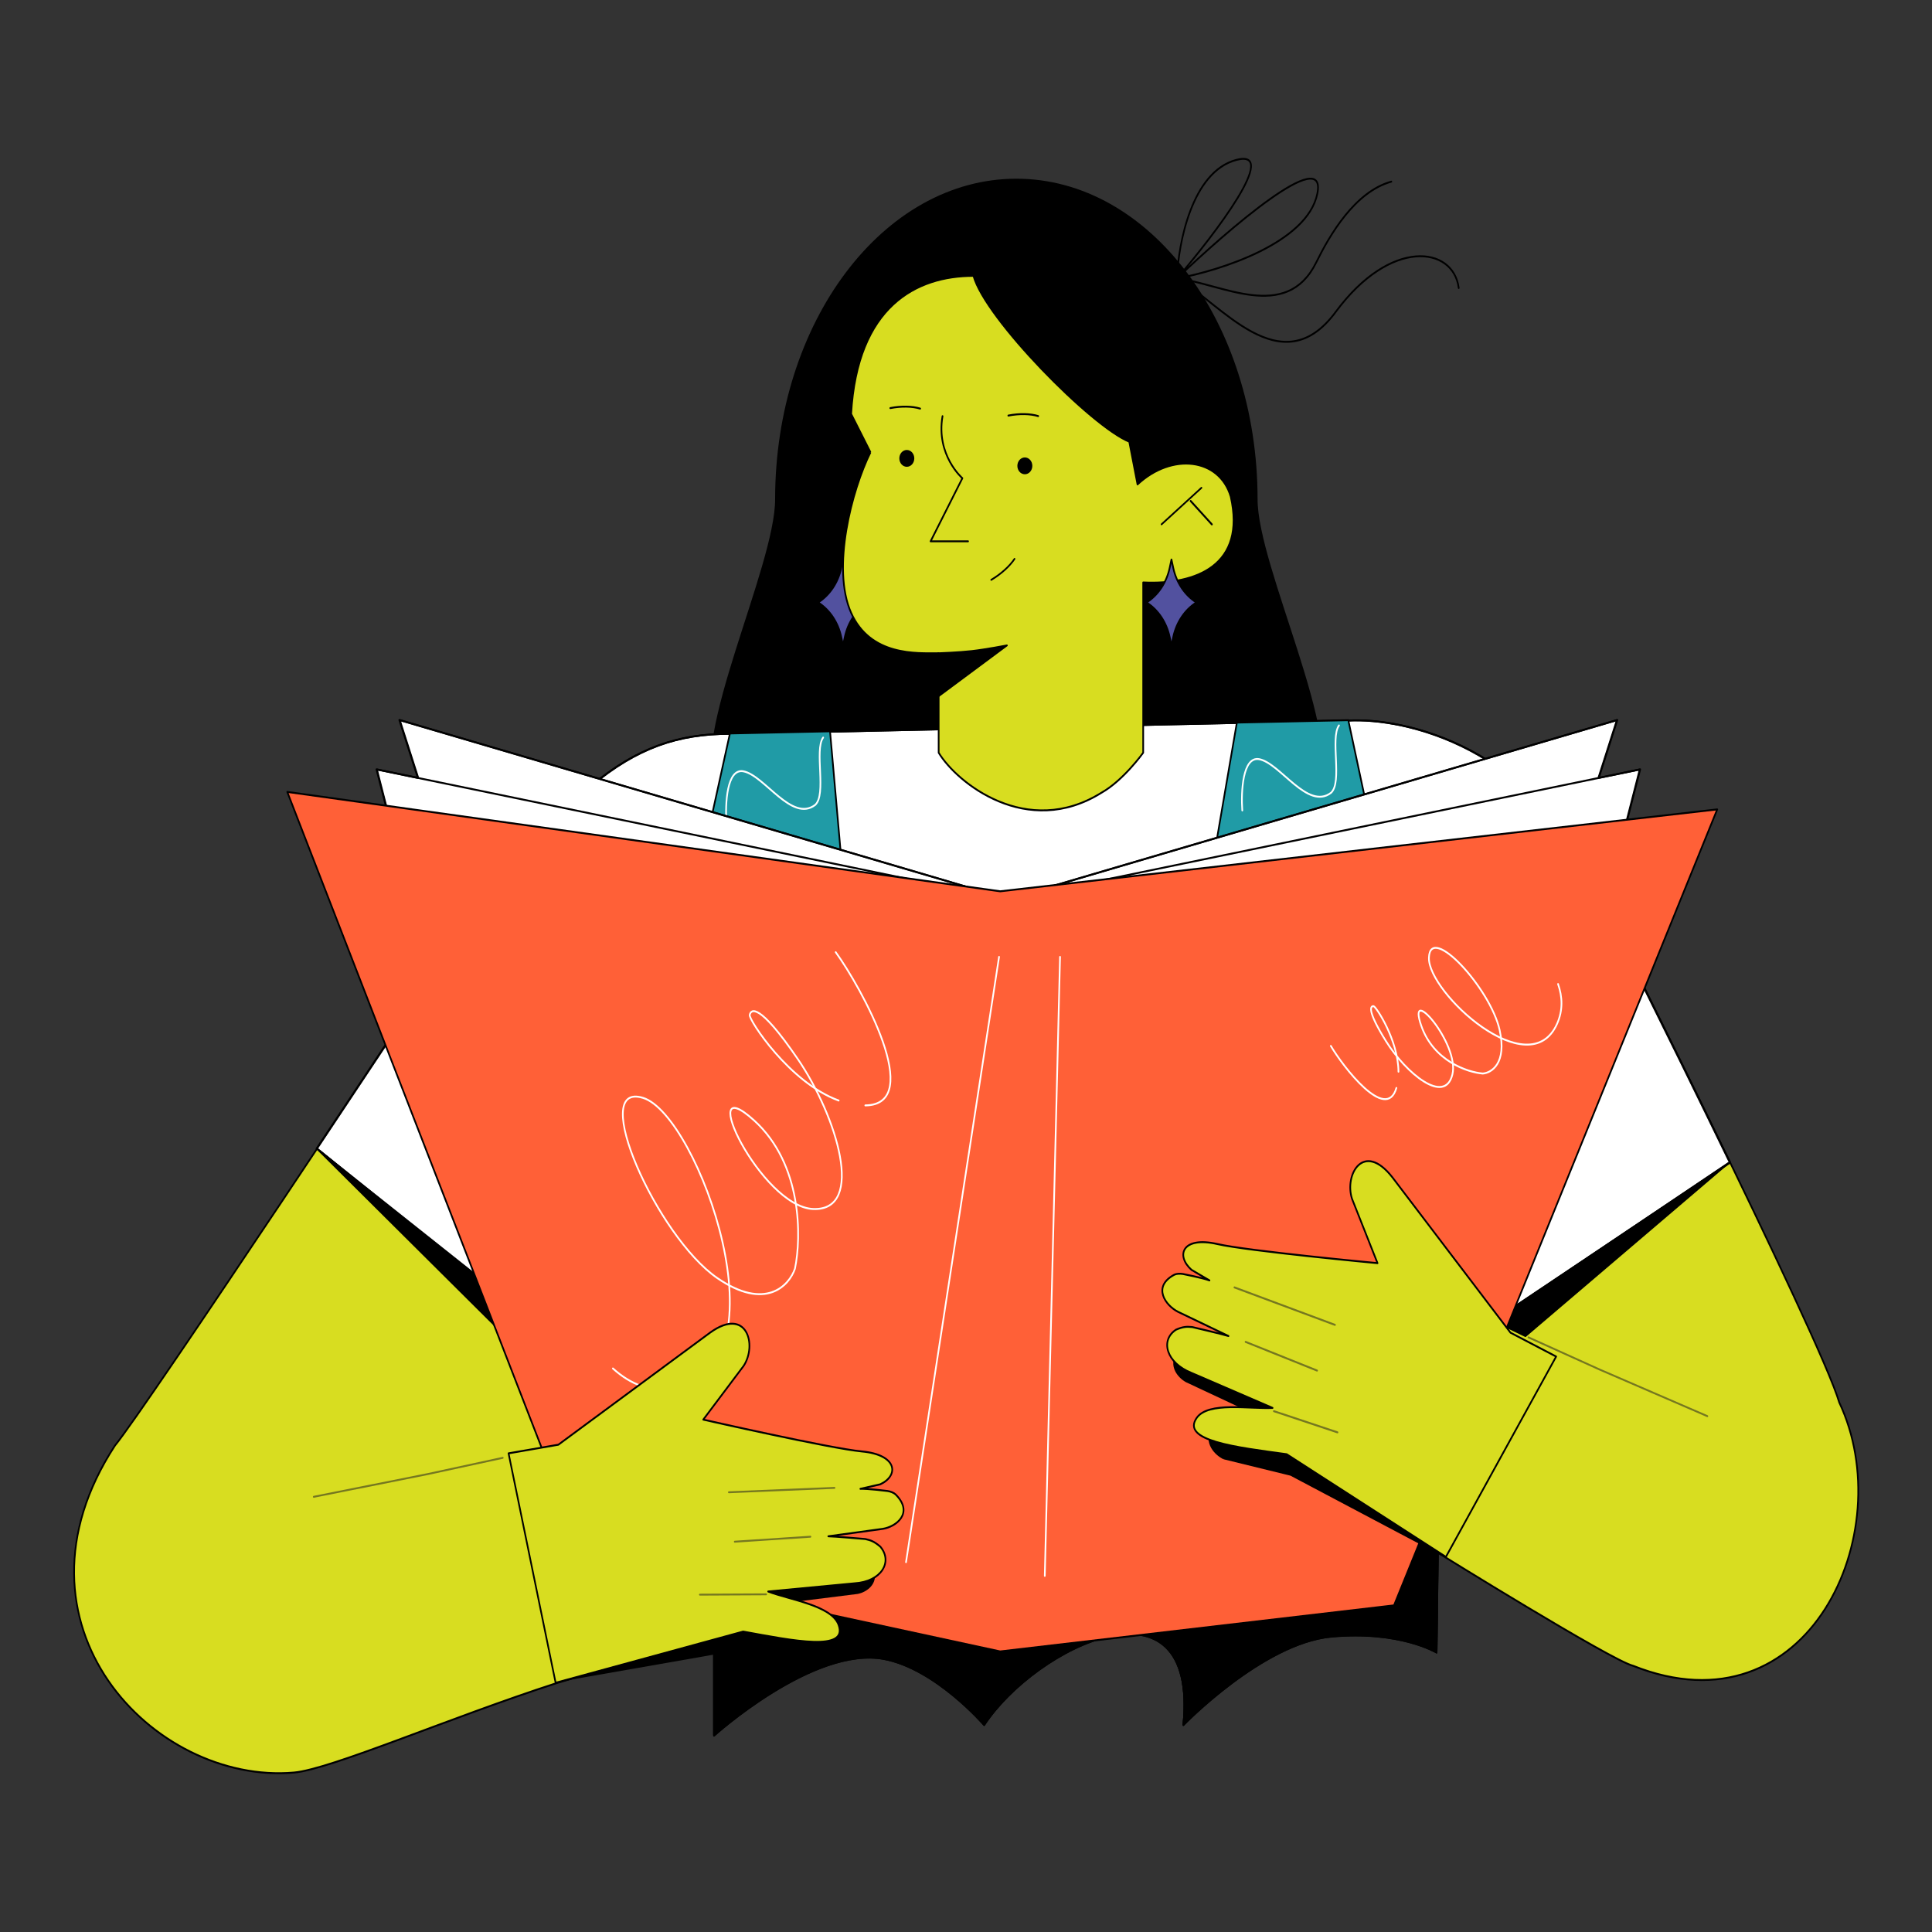 <svg xmlns="http://www.w3.org/2000/svg" xmlns:xlink="http://www.w3.org/1999/xlink" xmlns:serif="http://www.serif.com/" width="100%" height="100%" viewBox="0 0 1080 1080" xml:space="preserve" style="fill-rule:evenodd;clip-rule:evenodd;stroke-linejoin:round;stroke-miterlimit:2;"><rect x="0" y="0" width="1080" height="1080" fill="#333333" stroke="none"/>    <g transform="matrix(0.41,0,0,0.461,568.145,442.345)">        <path d="M0,-741.694C-181.02,-741.694 -327.76,-568.168 -327.76,-354.113C-327.76,-271.463 -445.68,-62.91 -408.4,0L409.7,0C446.97,-62.91 327.75,-271.463 327.75,-354.113C327.75,-568.168 181.01,-741.694 0,-741.694" style="fill-rule:nonzero;stroke:black;stroke-width:2.29px;"></path>    </g>    <g transform="matrix(0.41,0,0,0.461,657.935,140.767)">        <path d="M0,32.316C59.74,38.136 149.04,86.547 189.84,12.898C208.43,-20.672 242.47,-72.744 292.26,-85.112M0,32.316C58.5,60.542 141.66,162.933 216.44,72.857C291.21,-17.22 376.899,-6.816 384.14,43.874M0,32.316C69.42,-26.992 204.89,-130.617 191.39,-70.658C177.88,-10.699 58.17,22.975 0,32.316ZM0,32.316C1.68,-9.583 20.18,-96.983 80.69,-111.394C141.2,-125.804 52.11,-21.592 0,32.316Z" style="fill:none;fill-rule:nonzero;stroke:black;stroke-width:2.29px;stroke-linecap:round;stroke-linejoin:miter;stroke-miterlimit:4;"></path>    </g>    <g transform="matrix(0.41,0,0,0.461,408.027,988.572)">        <path d="M0,-1254.28L843.1,-1270.36C921.201,-1274.19 1098.07,-1238.21 1180.78,-1063.66C1178.3,-1069.13 1486.85,-522.44 1512.45,-443.85C1596.24,-286.44 1470.65,-39.73 1231.54,-124.44C1202.5,-130.61 965.3,-261.61 965.3,-261.61L963.47,-140.489C963.47,-140.489 913.43,-167.51 820.041,-159.85C726.64,-152.19 618.291,-52.6 618.291,-52.6C639.39,-243.98 417.39,-148.14 346.63,-52.6C346.63,-52.6 280.61,-120.9 210.16,-132.73C113.95,-148.89 -21.7,-39.73 -21.7,-39.73L-21.7,-159.85L-236.534,-103.42C-383.266,-61.17 -544.381,1.08 -594.386,4.98C-785.463,19.91 -997.206,-175.02 -838.392,-391.57C-795.019,-438.45 -416.752,-947.1 -416.752,-947.1C-226.206,-1187.71 -139.32,-1254.28 0,-1254.28" style="fill:rgb(216,221,32);fill-rule:nonzero;stroke:black;stroke-width:2.29px;"></path>    </g>    <g transform="matrix(0.41,0,0,0.461,753.426,763.676)">        <path d="M0,-782.81L-843.1,-766.73C-982.42,-766.73 -1069.31,-700.16 -1259.85,-459.55C-1259.85,-459.55 -1325.94,-370.68 -1406.03,-263.82L-1033.66,3.83L177.78,-42.66L520.78,-246.9C431.7,-410.39 336.3,-579.16 337.68,-576.11C254.97,-750.66 78.101,-786.64 0,-782.81" style="fill:white;fill-rule:nonzero;stroke:black;stroke-width:2.29px;"></path>    </g>    <g transform="matrix(0.41,0,0,0.461,408.027,756.258)">        <path d="M0,-750.65L843.1,-766.73C921.21,-770.56 1098.1,-734.57 1180.8,-559.98C1178.62,-564.46 1274.43,-394.98 1363.88,-230.82L1020.88,-26.58L-190.565,19.91L-562.931,-247.74C-482.838,-354.6 -416.752,-443.47 -416.752,-443.47C-226.206,-684.08 -139.32,-750.65 0,-750.65Z" style="fill:none;fill-rule:nonzero;stroke:black;stroke-width:2.29px;stroke-linejoin:miter;stroke-miterlimit:4;"></path>    </g>    <g transform="matrix(0.41,0,0,0.461,399.137,402.583)">        <path d="M0,1230.63L0,1110.51L-214.835,1166.94L-168.865,786.64L21.7,16.08L158.19,13.47L193.19,366.86L639.99,381.239L712.88,2.89L864.8,0L1042.58,740.15L986.92,1009.36L985.17,1129.87C985.17,1129.87 935.13,1102.85 841.74,1110.51C748.34,1118.17 639.99,1217.76 639.99,1217.76C661.09,1026.38 439.09,1122.22 368.33,1217.76C368.33,1217.76 302.31,1149.46 231.86,1137.63C135.65,1121.47 0,1230.63 0,1230.63" style="fill:rgb(32,155,166);fill-rule:nonzero;stroke:black;stroke-width:2.29px;"></path>    </g>    <g transform="matrix(0.41,0,0,0.461,399.137,904.485)">        <path d="M0,-120.12L0,142.561C0,142.561 135.65,33.401 231.86,49.561C302.31,61.391 368.33,129.691 368.33,129.691C439.09,34.151 661.09,-61.689 639.99,129.691C639.99,129.691 748.34,30.101 841.74,22.441C935.13,14.781 985.17,41.801 985.17,41.801L986.92,-98.429L0,-120.12Z" style="fill-rule:nonzero;stroke:black;stroke-width:2.29px;"></path>    </g>    <g transform="matrix(0.352,-0.237,-0.21,-0.396,869.832,758.403)">        <path d="M-15.532,80.713L322.04,80.713L-22.988,42.842L-39.632,65.823L-15.532,80.713Z" style="fill-rule:nonzero;stroke:black;stroke-width:2.18px;"></path>    </g>    <g transform="matrix(-0.335,-0.266,-0.236,0.377,211.837,631.215)">        <path d="M-286.507,68.366L51.066,68.366L-293.963,106.245L-310.611,83.263L-286.507,68.366Z" style="fill-rule:nonzero;stroke:black;stroke-width:2.43px;"></path>    </g>    <g transform="matrix(0.41,0,0,0.461,641.134,567.089)">        <path d="M0,103.09C-1.8,80.68 0.34,36.87 23.279,40.97C51.96,46.09 89.09,103.09 120.93,81.73C136.859,68.92 119.55,15.37 131.84,0" style="fill:none;fill-rule:nonzero;stroke:white;stroke-width:2.29px;stroke-linecap:round;stroke-linejoin:miter;stroke-miterlimit:4;"></path>    </g>    <g transform="matrix(0.41,0,0,0.461,456.615,792.769)">        <path d="M0,103.09C-1.8,80.67 0.34,36.87 23.28,40.97C51.95,46.09 89.09,103.09 120.93,81.73C136.85,68.91 119.54,15.36 131.83,0" style="fill:none;fill-rule:nonzero;stroke:white;stroke-width:2.29px;stroke-linecap:round;stroke-linejoin:miter;stroke-miterlimit:4;"></path>    </g>    <g transform="matrix(0.41,0,0,0.461,667.341,745.22)">        <path d="M0,103.08C-1.8,80.67 0.34,36.859 23.28,40.96C51.96,46.08 89.09,103.08 120.93,81.72C136.85,68.91 119.55,15.359 131.83,0" style="fill:none;fill-rule:nonzero;stroke:white;stroke-width:2.29px;stroke-linecap:round;stroke-linejoin:miter;stroke-miterlimit:4;"></path>    </g>    <g transform="matrix(0.41,0,0,0.461,401.521,485.212)">        <path d="M0,103.09C-1.8,80.67 0.35,36.87 23.29,40.96C51.96,46.08 89.09,103.09 120.94,81.72C136.86,68.91 119.55,15.36 131.84,0" style="fill:none;fill-rule:nonzero;stroke:white;stroke-width:2.29px;stroke-linecap:round;stroke-linejoin:miter;stroke-miterlimit:4;"></path>    </g>    <g transform="matrix(0.41,0,0,0.461,846.001,614.642)">        <path d="M0,103.09C-1.8,80.67 0.34,36.87 23.28,40.96C51.95,46.09 89.09,103.09 120.931,81.73C136.851,68.91 119.54,15.361 131.83,0" style="fill:none;fill-rule:nonzero;stroke:white;stroke-width:2.29px;stroke-linecap:round;stroke-linejoin:miter;stroke-miterlimit:4;"></path>    </g>    <g transform="matrix(0.41,0,0,0.461,694.445,405.526)">        <path d="M0,103.09C-1.79,80.67 0.35,36.87 23.29,40.96C51.96,46.08 89.09,103.09 120.939,81.72C136.859,68.91 119.55,15.36 131.84,0" style="fill:none;fill-rule:nonzero;stroke:white;stroke-width:2.29px;stroke-linecap:round;stroke-linejoin:miter;stroke-miterlimit:4;"></path>    </g>    <g transform="matrix(0.41,0,0,0.461,406.089,412.298)">        <path d="M0,103.09C-1.79,80.67 0.35,36.87 23.29,40.96C51.96,46.08 89.09,103.09 120.94,81.72C136.86,68.91 119.55,15.36 131.84,0" style="fill:none;fill-rule:nonzero;stroke:white;stroke-width:2.29px;stroke-linecap:round;stroke-linejoin:miter;stroke-miterlimit:4;"></path>    </g>    <g transform="matrix(0.41,0,0,0.461,471.261,360.773)">        <path d="M0,-104.089L2.49,-93.816C6.76,-76.14 18.16,-61.01 33.99,-52.05C18.16,-43.08 6.76,-27.96 2.49,-10.28L0,0L-2.48,-10.28C-6.75,-27.96 -18.16,-43.08 -33.98,-52.05C-18.16,-61.01 -6.75,-76.14 -2.48,-93.816L0,-104.089Z" style="fill:rgb(82,81,159);fill-rule:nonzero;stroke:black;stroke-width:2.29px;"></path>    </g>    <g transform="matrix(0.41,0,0,0.461,486.607,370.467)">        <path d="M0,-255.17L-26.38,-301.648C-17.85,-432.357 62.51,-469.134 140.41,-469.134C156.42,-417.315 301.34,-286.49 352.811,-268.045L364.08,-216.232C411.16,-255.17 475.6,-248.197 491.15,-201.482C512.22,-118.618 444.9,-94.206 371.82,-97.316L371.82,109.114C371.82,109.114 344.98,142.624 314.83,157.694C213.33,213.964 117.66,145.544 92.95,109.114L92.95,-11.476C62.91,-11.476 0,-7.716 -26.38,-60.466C-53.44,-114.583 -25.55,-209.112 0,-255.17" style="fill:rgb(216,221,32);fill-rule:nonzero;stroke:black;stroke-width:2.29px;"></path>    </g>    <g transform="matrix(0.41,0,0,0.461,654.854,360.773)">        <path d="M0,-104.089L2.48,-93.816C6.761,-76.14 18.16,-61.01 33.99,-52.05C18.16,-43.08 6.761,-27.96 2.48,-10.28L0,0L-2.479,-10.28C-6.75,-27.96 -18.16,-43.08 -33.979,-52.05C-18.16,-61.01 -6.75,-76.14 -2.479,-93.816L0,-104.089Z" style="fill:rgb(82,81,159);fill-rule:nonzero;stroke:black;stroke-width:2.29px;"></path>    </g>    <g transform="matrix(0.342,-0.254,-0.226,-0.385,534.606,398.893)">        <path d="M-9.283,30.94L103.123,30.94C103.123,30.94 76.104,42.827 59.572,51.489C43.463,59.92 19.542,74.652 19.542,74.652L-9.283,30.94Z" style="fill-rule:nonzero;stroke:black;stroke-width:2.18px;"></path>    </g>    <g transform="matrix(0.41,0,0,0.461,526.874,302.598)">        <path d="M0,-151.751C-9.18,-104.351 27.08,-76.509 27.08,-76.509L-16.26,0L34.84,0" style="fill:none;fill-rule:nonzero;stroke:black;stroke-width:2.29px;stroke-linecap:round;stroke-linejoin:miter;stroke-miterlimit:4;"></path>    </g>    <g transform="matrix(0.41,0.007,0.007,-0.461,563.658,232.16)">        <path d="M0.018,-0.327C14.975,2.511 30.168,2.434 40.733,-0.327" style="fill:none;fill-rule:nonzero;stroke:black;stroke-width:2.3px;stroke-linecap:round;stroke-linejoin:miter;stroke-miterlimit:4;"></path>    </g>    <g transform="matrix(0.41,0.007,0.007,-0.461,497.671,227.979)">        <path d="M0.018,-0.327C14.975,2.511 30.178,2.434 40.743,-0.327" style="fill:none;fill-rule:nonzero;stroke:black;stroke-width:2.3px;stroke-linecap:round;stroke-linejoin:miter;stroke-miterlimit:4;"></path>    </g>    <g transform="matrix(0.32,-0.288,-0.256,-0.36,558.775,327.443)">        <path d="M-4.451,12.707C10.507,9.867 25.708,9.944 36.271,12.707" style="fill:none;fill-rule:nonzero;stroke:black;stroke-width:2.17px;stroke-linecap:round;stroke-linejoin:miter;stroke-miterlimit:4;"></path>    </g>    <g transform="matrix(0.318,-0.291,-0.259,-0.358,657.557,298.75)">        <path d="M-7.894,22.173L62.284,22.173" style="fill:none;fill-rule:nonzero;stroke:black;stroke-width:2.17px;stroke-linecap:round;stroke-linejoin:miter;stroke-miterlimit:4;"></path>    </g>    <g transform="matrix(0.293,0.323,0.287,-0.329,671.338,277.287)">        <path d="M-5.771,-14.137L34.63,-14.137" style="fill:none;fill-rule:nonzero;stroke:black;stroke-width:2.44px;stroke-linecap:round;stroke-linejoin:miter;stroke-miterlimit:4;"></path>    </g>    <g transform="matrix(-0.41,0,0,0.461,572.894,264.594)">        <path d="M0,-18.127C-5.006,-18.127 -9.063,-14.069 -9.063,-9.064C-9.063,-4.058 -5.006,0 0,0C5.006,0 9.063,-4.058 9.063,-9.064C9.063,-14.069 5.006,-18.127 0,-18.127" style="fill-rule:nonzero;stroke:black;stroke-width:2.29px;"></path>    </g>    <g transform="matrix(-0.41,0,0,0.461,506.911,260.414)">        <path d="M0,-18.127C-5.005,-18.127 -9.063,-14.069 -9.063,-9.064C-9.063,-4.058 -5.005,0 0,0C5.005,0 9.063,-4.058 9.063,-9.064C9.063,-14.069 5.005,-18.127 0,-18.127" style="fill-rule:nonzero;stroke:black;stroke-width:2.29px;"></path>    </g>    <g transform="matrix(0.41,0,0,0.461,916.614,511.56)">        <path d="M0,-176.64L-45.851,-17.35L-868.84,59.88L-868.84,-17.35L-31.16,-236.52L-56.4,-166.3L0,-176.64Z" style="fill:white;fill-rule:nonzero;stroke:black;stroke-width:2.29px;"></path>    </g>    <g transform="matrix(0.41,0,0,0.461,560.669,438.083)">        <path d="M0,141.94L812.439,-7.01M0,141.94L837.68,-77.23L812.439,-7.01M0,141.94L0,219.17L822.989,141.94L868.84,-17.35L812.439,-7.01" style="fill:none;fill-rule:nonzero;stroke:black;stroke-width:2.29px;stroke-linejoin:miter;stroke-miterlimit:4;"></path>    </g>    <g transform="matrix(0.41,0,0,0.461,210.709,511.56)">        <path d="M0,-176.64L45.855,-17.35L868.841,59.88L868.841,-17.35L31.162,-236.52L56.401,-166.3L0,-176.64Z" style="fill:white;fill-rule:nonzero;stroke:black;stroke-width:2.29px;"></path>    </g>    <g transform="matrix(0.41,0,0,0.461,566.654,438.083)">        <path d="M0,141.94L-812.439,-7.01M0,141.94L-837.679,-77.23L-812.439,-7.01M0,141.94L0,219.17L-822.985,141.94L-868.841,-17.35L-812.439,-7.01" style="fill:none;fill-rule:nonzero;stroke:black;stroke-width:2.29px;stroke-linejoin:miter;stroke-miterlimit:4;"></path>    </g>    <g transform="matrix(0.41,0,0,0.461,959.941,913.407)">        <path d="M0,-999.9L-977.63,-900.58L-1949.64,-1021.08L-1542.48,-87.44L-977.63,21.18L-440.71,-34.68L0,-999.9Z" style="fill:rgb(255,96,55);fill-rule:nonzero;stroke:black;stroke-width:2.29px;"></path>    </g>    <g transform="matrix(0.41,0,0,0.461,342.613,545.916)">        <path d="M0,475.2C24.24,494.69 52.56,504.77 85.27,499.61C239.83,475.24 116.48,167.639 41.1,147.08C-34.275,126.52 60.14,315.35 142.37,365.6C208.16,405.8 240.34,374.74 248.21,354.179C257.09,316.36 258.41,227.48 192.62,174.49C110.39,108.25 201.76,279.56 273.33,281.85C344.91,284.13 305.31,169.16 252.01,99.87C198.72,30.58 188.06,39.72 186.53,46.57C185.24,52.41 240.23,128.33 307.83,150.3M344.14,156.21C427.14,155.45 338.05,12.31 303.79,-29.57" style="fill:none;fill-rule:nonzero;stroke:white;stroke-width:2.29px;stroke-linecap:round;stroke-linejoin:miter;stroke-miterlimit:4;"></path>    </g>    <g transform="matrix(0.41,0,0,0.461,870.959,593.663)">        <path d="M0,-94.53C6.131,-78.86 6.75,-62.61 -1.21,-46.56C-38.83,29.29 -177.649,-84.22 -176.05,-126.46C-174.449,-168.71 -92.26,-89.38 -79.64,-38.79C-69.539,1.69 -90.8,13.27 -102.68,14C-123.64,12.46 -169.739,-1.26 -186.439,-43.8C-207.319,-96.99 -133.68,-22.07 -144.09,15.25C-154.51,52.57 -207.449,13.511 -234.58,-25.23C-261.72,-63.97 -255.27,-67.989 -251.489,-67.67C-248.27,-67.39 -217.979,-26.699 -217.59,11.75M-220.42,31.46C-234.26,74.18 -293.72,5 -309.789,-19.47" style="fill:none;fill-rule:nonzero;stroke:white;stroke-width:2.29px;stroke-linecap:round;stroke-linejoin:miter;stroke-miterlimit:4;"></path>    </g>    <g transform="matrix(0.41,0,0,0.461,558.473,880.919)">        <path d="M0,-750.54L-126.83,-16.63M83.16,-750.54L62.37,0" style="fill:none;fill-rule:nonzero;stroke:white;stroke-width:2.29px;stroke-linecap:round;stroke-linejoin:miter;stroke-miterlimit:4;"></path>    </g>    <g transform="matrix(0.41,0,0,0.461,684.06,851.614)">        <path d="M0,-78.95L91.3,-59.051L297.671,38.07L82.41,-95.85L-15.819,-117.02C-27.42,-96.9 -10.109,-83.261 0,-78.95" style="fill-rule:nonzero;stroke:black;stroke-width:2.29px;"></path>    </g>    <g transform="matrix(0.378,0.177,0.157,-0.426,666.029,760.984)">        <path d="M2.162,-25.035L128.431,-25.035L155.276,1.818L-21.275,2.24C-26.66,-17.549 -7.897,-24.192 2.162,-25.035" style="fill-rule:nonzero;stroke:black;stroke-width:2.39px;"></path>    </g>    <g transform="matrix(0.41,0,0,0.461,175.404,814.933)">        <path d="M0,47.26L77.447,33.531L154.894,19.8L257.637,0" style="fill:none;fill-rule:nonzero;stroke:rgb(117,119,32);stroke-width:2.29px;stroke-linecap:round;stroke-linejoin:miter;stroke-miterlimit:4;"></path>    </g>    <g transform="matrix(0.41,0,0,0.461,954.419,747.596)">        <path d="M0,95.54L-73.4,67.28L-146.811,39.03L-243.891,0" style="fill:none;fill-rule:nonzero;stroke:rgb(117,119,32);stroke-width:2.29px;stroke-linecap:round;stroke-linejoin:miter;stroke-miterlimit:4;"></path>    </g>    <g transform="matrix(0.41,0,0,0.461,808.266,637.562)">        <path d="M0,504.891L-217.07,380.401C-286.221,371.961 -361.82,364.201 -339.681,336.231C-323.99,316.401 -267.551,325.611 -236.32,324.231L-346.66,281.891C-381.131,269.831 -390.03,242.181 -367.931,229.351C-357.771,225.511 -353.29,225.611 -345.82,226.201C-345.82,226.201 -303.95,234.901 -296.431,237.061L-365.15,207.731C-381.86,200.331 -401.12,177.381 -370.28,162.71C-367.21,161.421 -362.73,161.221 -358.58,161.831C-358.58,161.831 -331.74,166.491 -322.351,169.621L-346.9,156.79C-368.57,139.441 -359.721,115.731 -311.48,125.551C-270.131,133.96 -93.23,148.691 -93.23,148.691L-127.98,70.701C-138.76,41.361 -112.21,0 -72.95,44.641L88.02,232.96L150.33,261.941L0,504.891Z" style="fill:rgb(216,221,32);fill-rule:nonzero;stroke:black;stroke-width:2.29px;"></path>    </g>    <g transform="matrix(0.386,0.155,0.137,-0.435,699.837,743.046)">        <path d="M-2.993,-17.34L100.464,-17.34" style="fill:none;fill-rule:nonzero;stroke:rgb(117,119,32);stroke-width:2.38px;stroke-linecap:round;stroke-linejoin:miter;stroke-miterlimit:4;"></path>    </g>    <g transform="matrix(0.389,0.145,0.129,-0.438,694.426,710.261)">        <path d="M-3.662,-22.7L140.712,-22.7" style="fill:none;fill-rule:nonzero;stroke:rgb(117,119,32);stroke-width:2.38px;stroke-linecap:round;stroke-linejoin:miter;stroke-miterlimit:4;"></path>    </g>    <g transform="matrix(0.393,0.131,0.116,-0.442,714.329,783.442)">        <path d="M-1.849,-12.796L88.549,-12.796" style="fill:none;fill-rule:nonzero;stroke:rgb(117,119,32);stroke-width:2.37px;stroke-linecap:round;stroke-linejoin:miter;stroke-miterlimit:4;"></path>    </g>    <g transform="matrix(0.41,0,0,0.461,448.679,921.281)">        <path d="M0,8.759L-93.22,2.43L-329.216,39.199L-74.43,-30.44L25.81,-23.4C31.34,-0.85 10.91,7.44 0,8.759" style="fill-rule:nonzero;stroke:black;stroke-width:2.29px;"></path>    </g>    <g transform="matrix(-0.407,0.051,0.045,0.458,427.305,886.478)">        <path d="M-126.073,22.755L0.206,22.755L27.041,-4.095L-149.501,-4.53C-154.885,15.253 -136.129,21.897 -126.073,22.755" style="fill-rule:nonzero;stroke:black;stroke-width:2.26px;"></path>    </g>    <g transform="matrix(0.41,0,0,0.461,310.602,730.178)">        <path d="M0,456.65L255.657,394.549C324.407,405.71 399.177,419.32 385.717,386.29C376.167,362.87 319.397,356 289.787,345.97L407.557,336.049C444.017,334.07 460.267,310 442.627,291.509C433.937,285 429.607,283.85 422.267,282.33C422.267,282.33 379.627,279.02 371.807,279L445.978,269.98C464.087,267.53 488.978,250.86 463.447,228.17C460.857,226.08 456.617,224.629 452.457,224.06C452.457,224.06 425.387,221.06 415.497,221.45L442.637,215.97C468.287,205.339 466.397,180.11 417.337,176.089C375.277,172.65 201.277,137.509 201.277,137.509L256.377,72.29C274.907,47.12 260.937,0 210.797,31.929L3.726,167.94L-64.19,178.41L0,456.65Z" style="fill:rgb(216,221,32);fill-rule:nonzero;stroke:black;stroke-width:2.29px;"></path>    </g>    <g transform="matrix(-0.409,0.027,0.024,0.46,410.835,863.23)">        <path d="M-103.361,-3.075L0.091,-3.075" style="fill:none;fill-rule:nonzero;stroke:rgb(117,119,32);stroke-width:2.28px;stroke-linecap:round;stroke-linejoin:miter;stroke-miterlimit:4;"></path>    </g>    <g transform="matrix(-0.409,0.017,0.015,0.461,407.499,835.435)">        <path d="M-144.321,-2.71L0.051,-2.71" style="fill:none;fill-rule:nonzero;stroke:rgb(117,119,32);stroke-width:2.28px;stroke-linecap:round;stroke-linejoin:miter;stroke-miterlimit:4;"></path>    </g>    <g transform="matrix(-0.41,0.002,0.002,0.461,391.218,891.514)">        <path d="M-90.4,-0.21L0,-0.21" style="fill:none;fill-rule:nonzero;stroke:rgb(117,119,32);stroke-width:2.29px;stroke-linecap:round;stroke-linejoin:miter;stroke-miterlimit:4;"></path>    </g></svg>